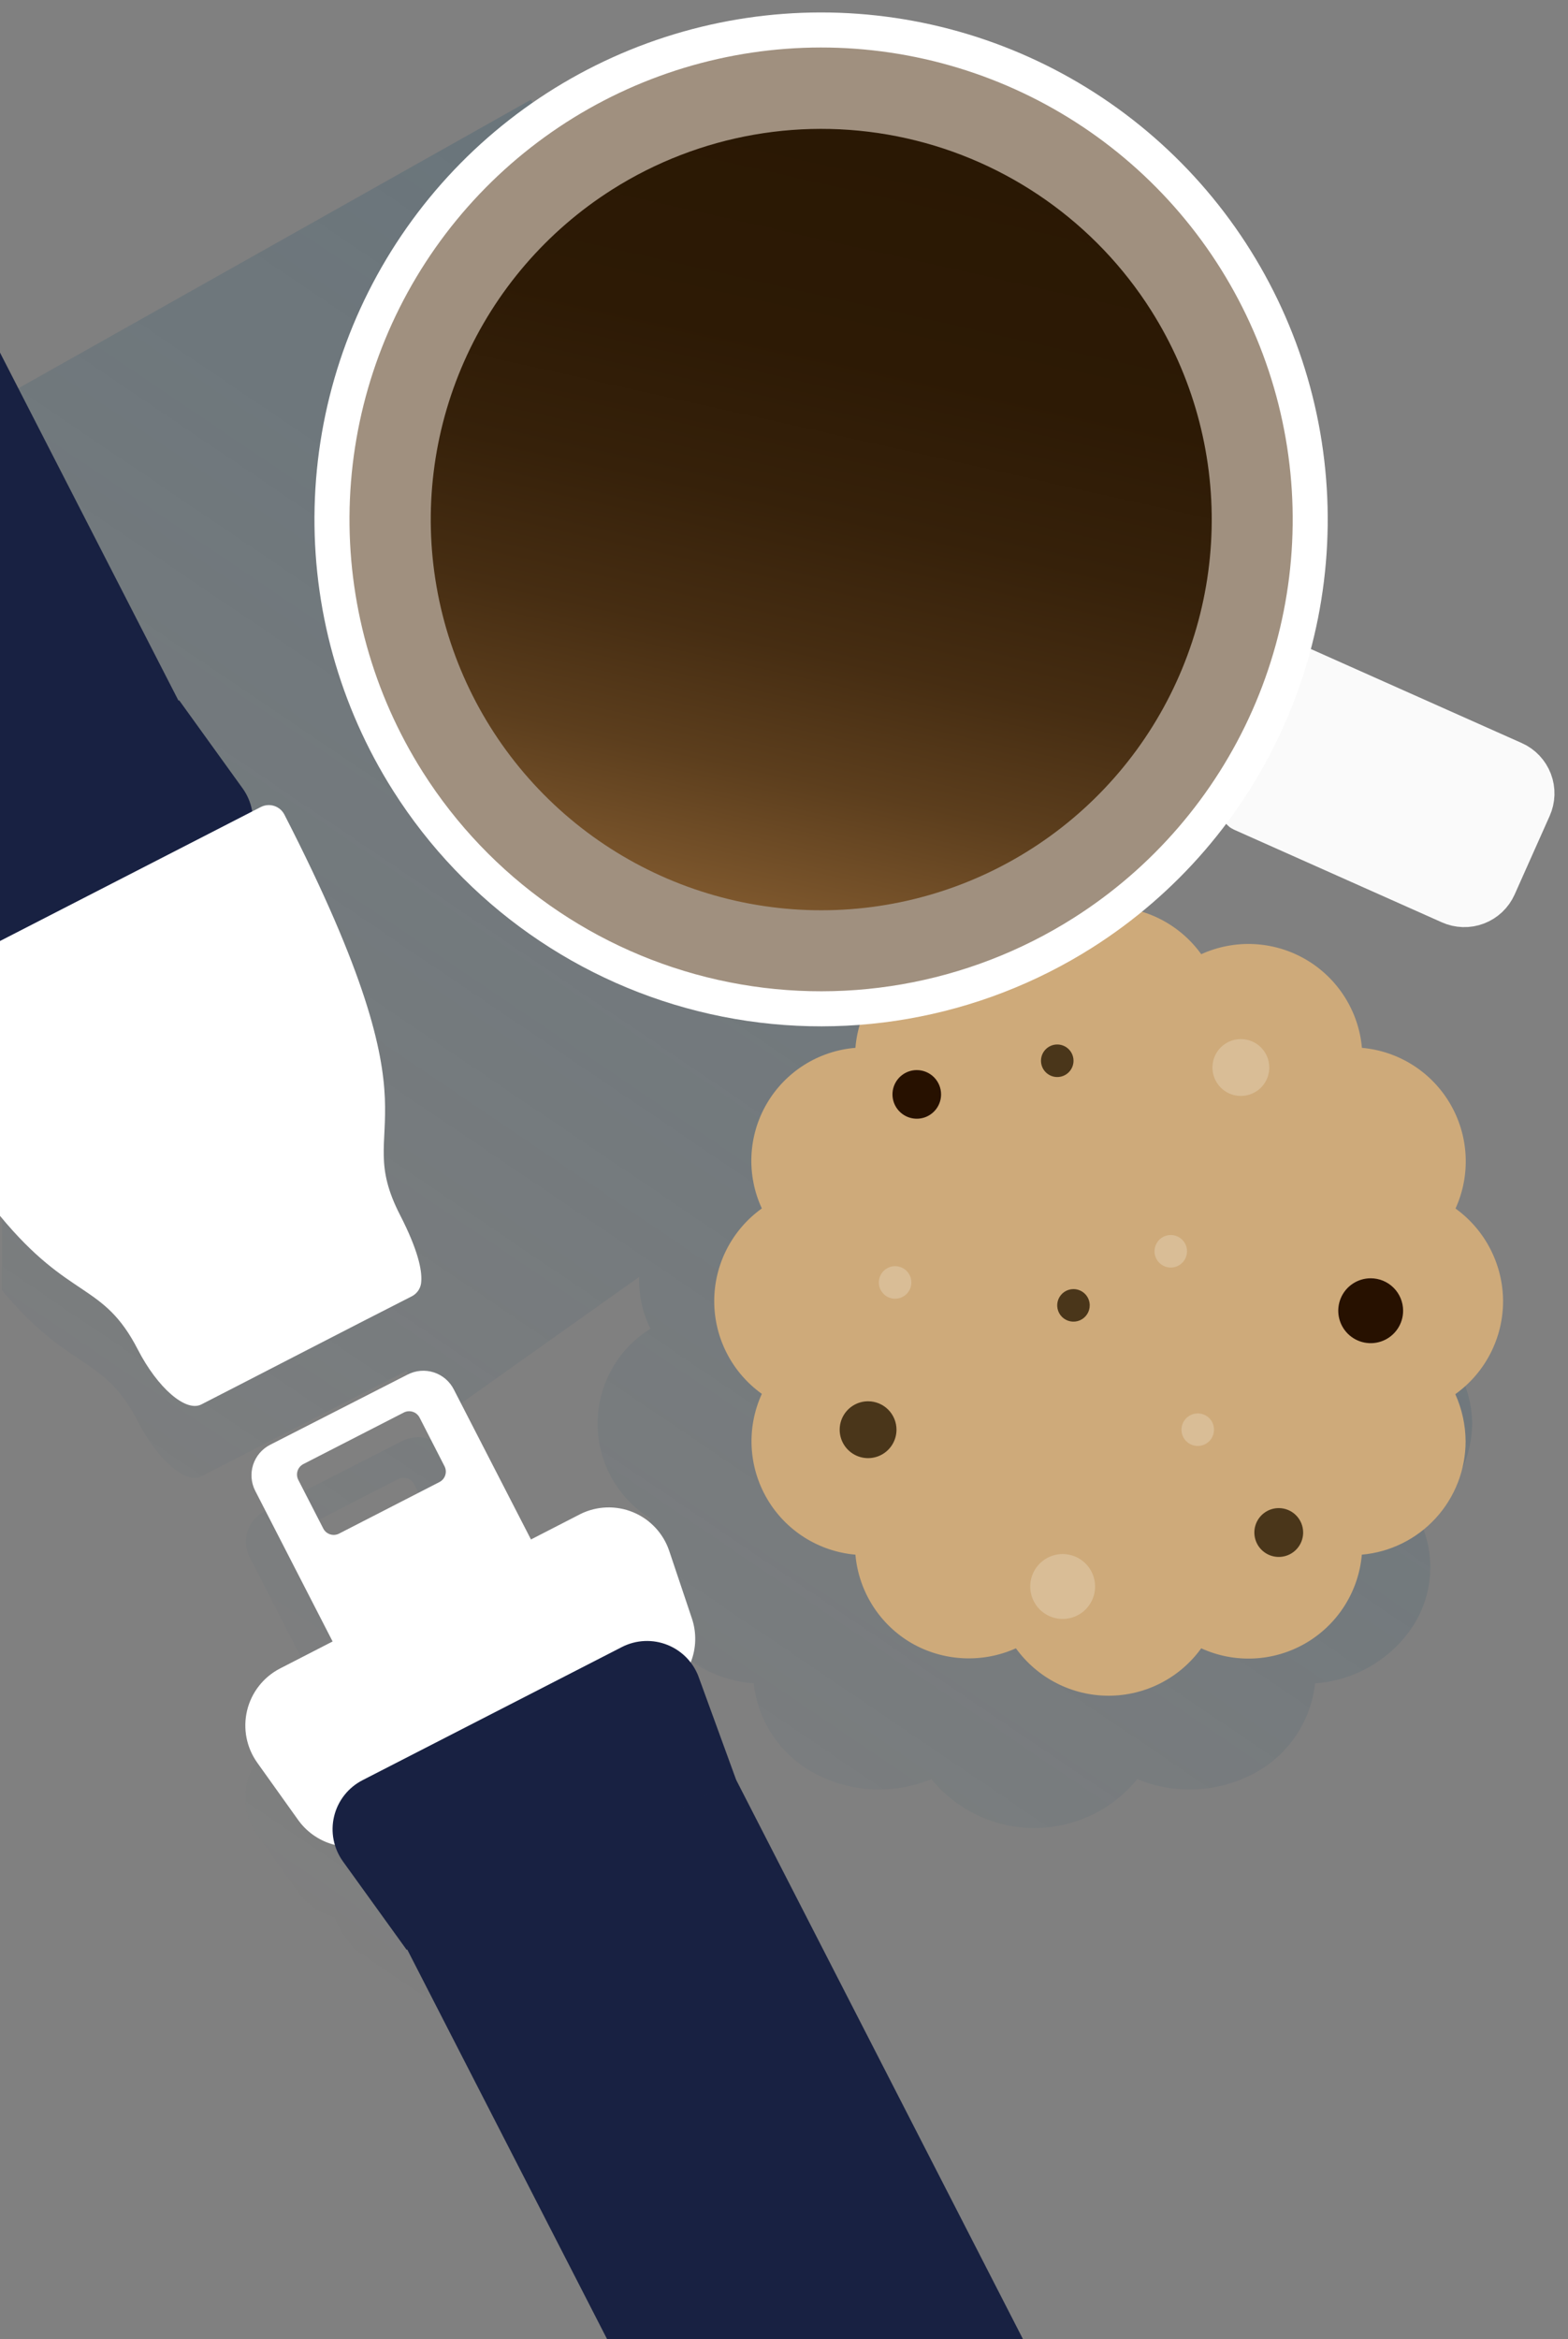 <svg width="218" height="325" viewBox="0 0 218 325" fill="none" xmlns="http://www.w3.org/2000/svg">
<rect x="0" y="0" width="218" height="325" fill="#808080" stroke="none"/>
<g clip-path="url(#clip0_1036_30854)">
<path d="M33.75 119.586L24.905 107.319L0.271 119.958V146.681L31.031 130.936C32.021 130.434 32.891 129.723 33.579 128.852C34.267 127.98 34.757 126.97 35.016 125.89C35.275 124.81 35.295 123.687 35.077 122.599C34.858 121.51 34.406 120.482 33.75 119.586Z" fill="#5DC8ED"/>
<path d="M0.271 59.556V120.116L24.876 107.491L0.271 59.556Z" fill="#5DC8ED"/>
<path opacity="0.2" fill-rule="evenodd" clip-rule="evenodd" d="M0 55.391L73.814 13.854L149.989 134.042L137.783 142.705C139.737 142.022 141.798 141.67 143.878 141.67C146.619 141.67 149.325 142.28 151.801 143.457C154.277 144.633 156.459 146.345 158.191 148.47C160.77 147.405 163.552 146.92 166.339 147.049C169.127 147.177 171.852 147.917 174.322 149.214C176.676 150.443 178.69 152.232 180.188 154.424C181.686 156.615 182.621 159.143 182.91 161.782C185.641 161.973 188.292 162.792 190.655 164.175C193.018 165.558 195.031 167.467 196.536 169.754C197.937 171.955 198.748 174.479 198.89 177.083C199.033 179.688 198.504 182.285 197.352 184.626C199.566 186.048 201.393 187.997 202.672 190.296C203.951 192.596 204.641 195.177 204.681 197.808C204.642 200.454 203.946 203.048 202.654 205.357C201.362 207.666 199.515 209.617 197.281 211.034C198.44 213.372 198.975 215.971 198.832 218.577C198.689 221.183 197.873 223.708 196.465 225.905C194.963 228.196 192.951 230.109 190.587 231.495C188.224 232.88 185.572 233.701 182.838 233.892C182.548 236.531 181.613 239.057 180.115 241.249C178.617 243.441 176.603 245.23 174.25 246.459C171.78 247.757 169.055 248.496 166.268 248.625C163.48 248.753 160.699 248.268 158.119 247.203C156.386 249.326 154.203 251.036 151.728 252.211C149.252 253.386 146.546 253.995 143.806 253.995C141.066 253.995 138.36 253.386 135.885 252.211C133.409 251.036 131.226 249.326 129.493 247.203C126.915 248.265 124.136 248.749 121.352 248.62C118.567 248.491 115.845 247.754 113.376 246.459C111.022 245.231 109.008 243.442 107.51 241.25C106.012 239.058 105.077 236.531 104.788 233.892C102.064 233.682 99.425 232.849 97.075 231.456C96.116 230.888 95.215 230.233 94.383 229.501L96.185 234.865C96.866 236.869 96.81 239.051 96.026 241.017C96.543 241.69 96.945 242.445 97.216 243.253L102.01 257.478L102.34 257.309L142.818 336.189L128.262 343.675H88.843L56.618 280.898L56.537 280.94L47.692 268.673C47.184 267.971 46.8 267.189 46.554 266.361C44.528 265.861 42.741 264.663 41.508 262.977L35.783 254.961C35.036 253.922 34.522 252.734 34.275 251.479C34.029 250.223 34.056 248.929 34.355 247.684C34.653 246.44 35.217 245.275 36.007 244.268C36.797 243.261 37.795 242.436 38.932 241.85L80.713 220.38C81.846 219.822 83.085 219.513 84.347 219.472C85.609 219.431 86.865 219.66 88.032 220.144C88.42 220.305 88.796 220.493 89.156 220.707C89.012 219.992 88.92 219.265 88.88 218.532C88.74 215.926 89.274 213.329 90.432 210.991C88.186 209.601 86.332 207.661 85.046 205.354C83.761 203.047 83.086 200.449 83.086 197.808C83.086 195.167 83.761 192.57 85.046 190.263C86.332 187.955 88.186 186.015 90.432 184.626C89.323 182.389 88.785 179.913 88.866 177.421L60.846 197.307L56.519 190.479C52.102 192.722 44.853 196.456 38.497 199.73L38.495 199.731L38.492 199.733L38.46 199.749L38.454 199.752C34.173 201.957 30.302 203.951 27.982 205.137C25.792 206.239 21.87 202.761 19.179 197.536C16.658 192.629 14.212 190.994 11.077 188.9C8.232 186.999 4.82 184.72 0.271 179.272V140.626L18.875 131.077L0 101.294V55.391ZM73.37 223.758L62.32 202.288C62.035 201.731 61.644 201.235 61.167 200.83C60.69 200.424 60.138 200.117 59.542 199.925C58.946 199.734 58.319 199.662 57.695 199.714C57.071 199.765 56.464 199.94 55.908 200.227L36.785 209.989C36.228 210.273 35.732 210.665 35.327 211.142C34.921 211.619 34.614 212.171 34.422 212.767C34.231 213.363 34.159 213.99 34.211 214.614C34.262 215.238 34.437 215.845 34.724 216.401L45.76 237.871L73.37 223.758ZM46.375 222.327C46.184 222.425 45.974 222.485 45.76 222.503C45.545 222.52 45.329 222.495 45.124 222.428C44.919 222.362 44.729 222.255 44.566 222.115C44.402 221.975 44.268 221.804 44.171 221.611L40.707 214.87C40.608 214.679 40.547 214.471 40.529 214.256C40.51 214.042 40.534 213.826 40.6 213.622C40.665 213.417 40.77 213.227 40.908 213.063C41.047 212.899 41.217 212.764 41.408 212.665L55.364 205.509C55.554 205.409 55.763 205.349 55.977 205.33C56.191 205.312 56.407 205.336 56.612 205.401C56.816 205.466 57.006 205.571 57.17 205.71C57.335 205.849 57.47 206.019 57.568 206.21L61.032 212.966C61.13 213.157 61.19 213.367 61.208 213.581C61.225 213.796 61.2 214.012 61.133 214.217C61.067 214.422 60.96 214.612 60.82 214.775C60.68 214.939 60.509 215.073 60.316 215.17L46.375 222.327Z" fill="url(#paint0_linear_1036_30854)"/>
<path d="M33.751 109.567L24.905 97.3L0 110.082V136.805L31.031 120.817C32.007 120.313 32.862 119.605 33.54 118.742C34.218 117.879 34.702 116.88 34.96 115.813C35.218 114.746 35.243 113.636 35.035 112.558C34.826 111.48 34.388 110.46 33.751 109.567Z" fill="#182142"/>
<path d="M55.621 168.824C48.594 155.14 62.363 157.659 39.548 113.202C39.404 112.916 39.204 112.661 38.961 112.452C38.718 112.243 38.436 112.084 38.132 111.984C37.827 111.885 37.506 111.846 37.187 111.871C36.867 111.896 36.556 111.983 36.27 112.129L0 130.75V168.938C9.747 180.747 14.313 178.07 19.18 187.545C21.871 192.77 25.793 196.248 27.983 195.146C33.951 192.097 50.182 183.695 57.253 180.117C57.64 179.919 57.967 179.62 58.198 179.253C58.43 178.885 58.559 178.462 58.57 178.027C58.684 176.481 58.112 173.676 55.621 168.824Z" fill="white"/>
<path d="M74.138 214.519L63.089 193.049C62.804 192.492 62.412 191.996 61.935 191.59C61.459 191.185 60.907 190.878 60.311 190.686C59.715 190.495 59.087 190.423 58.463 190.474C57.84 190.526 57.232 190.701 56.676 190.988L37.554 200.749C36.996 201.034 36.501 201.426 36.095 201.903C35.69 202.379 35.382 202.932 35.191 203.527C34.999 204.123 34.927 204.751 34.979 205.375C35.031 205.998 35.205 206.606 35.493 207.162L46.528 228.632L74.138 214.519ZM47.144 213.088C46.952 213.186 46.743 213.246 46.528 213.263C46.313 213.281 46.097 213.256 45.892 213.189C45.687 213.122 45.498 213.016 45.334 212.876C45.17 212.735 45.036 212.564 44.939 212.372L41.475 205.63C41.376 205.44 41.316 205.231 41.297 205.017C41.279 204.803 41.303 204.587 41.368 204.382C41.433 204.178 41.538 203.988 41.677 203.824C41.816 203.659 41.986 203.524 42.177 203.426L56.132 196.269C56.323 196.17 56.531 196.11 56.746 196.091C56.96 196.073 57.175 196.097 57.38 196.162C57.585 196.227 57.775 196.332 57.939 196.471C58.103 196.61 58.238 196.78 58.337 196.971L61.8 203.727C61.899 203.918 61.959 204.127 61.976 204.342C61.994 204.557 61.968 204.773 61.902 204.978C61.835 205.183 61.729 205.373 61.589 205.536C61.448 205.7 61.277 205.834 61.085 205.931L47.144 213.088Z" fill="white"/>
<path d="M41.508 252.957L35.783 244.942C35.036 243.903 34.522 242.715 34.275 241.459C34.029 240.204 34.056 238.909 34.355 237.665C34.653 236.421 35.217 235.255 36.007 234.249C36.797 233.242 37.795 232.417 38.932 231.831L80.713 210.361C81.846 209.803 83.085 209.493 84.347 209.453C85.609 209.412 86.865 209.641 88.032 210.125C89.198 210.608 90.248 211.336 91.111 212.257C91.974 213.179 92.63 214.275 93.036 215.471L96.185 224.846C96.867 226.853 96.81 229.038 96.022 231.007C95.235 232.975 93.77 234.598 91.891 235.581L52.744 255.619C50.861 256.586 48.695 256.849 46.635 256.361C44.575 255.873 42.758 254.666 41.508 252.957Z" fill="white"/>
<path d="M56.537 270.92L47.692 258.654C47.044 257.759 46.598 256.734 46.384 255.65C46.169 254.566 46.192 253.449 46.451 252.375C46.709 251.3 47.197 250.295 47.88 249.427C48.564 248.559 49.428 247.849 50.411 247.346L86.452 228.854C87.434 228.349 88.513 228.062 89.615 228.014C90.718 227.965 91.818 228.155 92.84 228.571C93.862 228.987 94.783 229.619 95.538 230.424C96.293 231.228 96.866 232.187 97.216 233.234L102.366 247.353L56.537 270.92Z" fill="#182142"/>
<path d="M0 48.993V110.239L24.877 97.472L0 48.993Z" fill="#182142"/>
<path d="M108.738 343.675L142.818 326.17L102.34 247.289L56.566 270.777L93.981 343.675H108.738Z" fill="#182142"/>
<path d="M208.974 180.804C208.966 178.287 208.363 175.808 207.214 173.569C206.065 171.33 204.402 169.395 202.361 167.922C203.41 165.618 203.891 163.096 203.764 160.568C203.637 158.04 202.906 155.579 201.631 153.392C200.357 151.205 198.577 149.355 196.44 147.998C194.303 146.641 191.872 145.817 189.35 145.593C189.125 143.071 188.298 140.64 186.939 138.503C185.581 136.367 183.73 134.587 181.542 133.312C179.354 132.038 176.892 131.307 174.363 131.18C171.834 131.053 169.312 131.534 167.007 132.582C165.537 130.54 163.602 128.877 161.362 127.729C159.122 126.582 156.642 125.984 154.125 125.984C151.609 125.984 149.128 126.582 146.888 127.729C144.649 128.877 142.714 130.54 141.243 132.582C138.942 131.516 136.417 131.021 133.883 131.14C131.35 131.259 128.882 131.988 126.691 133.266C124.5 134.543 122.65 136.331 121.298 138.478C119.947 140.624 119.134 143.065 118.929 145.593C116.401 145.798 113.96 146.611 111.813 147.963C109.667 149.314 107.879 151.164 106.601 153.356C105.324 155.547 104.594 158.014 104.475 160.548C104.356 163.082 104.851 165.606 105.918 167.908C103.87 169.374 102.202 171.308 101.05 173.548C99.899 175.788 99.299 178.271 99.299 180.79C99.299 183.308 99.899 185.791 101.05 188.031C102.202 190.271 103.87 192.205 105.918 193.672C104.863 195.976 104.376 198.5 104.5 201.031C104.624 203.562 105.355 206.027 106.63 208.217C107.905 210.407 109.688 212.258 111.828 213.615C113.969 214.972 116.404 215.795 118.929 216.015C119.152 218.535 119.975 220.964 121.33 223.101C122.685 225.238 124.531 227.019 126.715 228.295C128.907 229.555 131.366 230.278 133.892 230.405C136.417 230.532 138.936 230.059 141.243 229.025C142.716 231.065 144.651 232.726 146.891 233.871C149.13 235.017 151.61 235.614 154.125 235.614C156.641 235.614 159.12 235.017 161.36 233.871C163.599 232.726 165.535 231.065 167.007 229.025C169.311 230.078 171.833 230.562 174.363 230.436C176.892 230.311 179.354 229.58 181.542 228.305C183.73 227.03 185.58 225.248 186.937 223.109C188.293 220.971 189.116 218.538 189.336 216.015C193.273 215.668 196.938 213.859 199.608 210.945C202.279 208.031 203.761 204.223 203.764 200.27C203.749 198.009 203.261 195.776 202.332 193.715C204.385 192.244 206.058 190.306 207.212 188.061C208.367 185.816 208.971 183.329 208.974 180.804Z" fill="#CEAA7A"/>
<path d="M130.838 152.063C130.838 152.731 130.64 153.384 130.269 153.939C129.897 154.495 129.37 154.928 128.753 155.184C128.135 155.439 127.456 155.506 126.801 155.376C126.146 155.246 125.544 154.924 125.071 154.451C124.599 153.979 124.277 153.377 124.147 152.722C124.017 152.067 124.083 151.387 124.339 150.77C124.595 150.153 125.028 149.625 125.583 149.254C126.139 148.883 126.792 148.685 127.46 148.685C128.356 148.685 129.215 149.041 129.849 149.674C130.482 150.308 130.838 151.167 130.838 152.063Z" fill="#271100"/>
<path d="M181.178 212.923C181.181 213.595 180.984 214.253 180.612 214.813C180.241 215.373 179.711 215.81 179.091 216.069C178.47 216.327 177.787 216.395 177.128 216.265C176.468 216.135 175.862 215.811 175.387 215.336C174.912 214.861 174.588 214.255 174.458 213.595C174.328 212.936 174.396 212.253 174.655 211.632C174.913 211.012 175.35 210.482 175.91 210.111C176.47 209.739 177.128 209.542 177.8 209.545C178.695 209.549 179.552 209.906 180.184 210.539C180.817 211.171 181.174 212.028 181.178 212.923Z" fill="#4A361A"/>
<path d="M195.076 182.121C195.076 183.012 194.812 183.884 194.316 184.626C193.821 185.367 193.117 185.945 192.293 186.286C191.469 186.628 190.562 186.717 189.688 186.543C188.813 186.369 188.01 185.939 187.379 185.309C186.749 184.678 186.319 183.875 186.145 183C185.971 182.126 186.061 181.219 186.402 180.395C186.743 179.571 187.321 178.867 188.062 178.372C188.804 177.876 189.676 177.612 190.567 177.612C191.763 177.612 192.91 178.087 193.755 178.933C194.601 179.778 195.076 180.925 195.076 182.121Z" fill="#271100"/>
<path d="M151.506 181.362C151.509 181.81 151.379 182.249 151.132 182.622C150.885 182.996 150.533 183.288 150.12 183.462C149.707 183.635 149.252 183.682 148.812 183.596C148.373 183.511 147.969 183.296 147.651 182.981C147.333 182.665 147.116 182.262 147.028 181.823C146.939 181.384 146.983 180.928 147.154 180.514C147.325 180.1 147.615 179.746 147.987 179.497C148.359 179.248 148.797 179.115 149.245 179.115C149.842 179.115 150.415 179.351 150.839 179.772C151.263 180.193 151.503 180.765 151.506 181.362Z" fill="#4A361A"/>
<path d="M149.244 147.568C149.199 148.135 148.942 148.664 148.524 149.05C148.106 149.436 147.559 149.65 146.99 149.65C146.421 149.65 145.874 149.436 145.456 149.05C145.038 148.664 144.781 148.135 144.736 147.568C144.711 147.257 144.751 146.944 144.853 146.649C144.955 146.354 145.117 146.084 145.329 145.854C145.54 145.625 145.797 145.442 146.083 145.317C146.369 145.192 146.678 145.127 146.99 145.127C147.302 145.127 147.611 145.192 147.897 145.317C148.183 145.442 148.44 145.625 148.651 145.854C148.863 146.084 149.025 146.354 149.127 146.649C149.229 146.944 149.269 147.257 149.244 147.568Z" fill="#4A361A"/>
<path d="M176.468 148.313C176.471 149.095 176.241 149.861 175.808 150.513C175.376 151.165 174.759 151.673 174.036 151.974C173.314 152.275 172.518 152.354 171.751 152.202C170.983 152.05 170.278 151.674 169.724 151.12C169.171 150.567 168.795 149.862 168.643 149.094C168.491 148.327 168.57 147.531 168.871 146.809C169.172 146.086 169.68 145.469 170.332 145.036C170.984 144.603 171.75 144.374 172.532 144.377C173.575 144.38 174.574 144.796 175.311 145.534C176.049 146.271 176.465 147.27 176.468 148.313Z" fill="#D9BD96"/>
<path d="M165.033 173.848C165.036 174.296 164.905 174.734 164.659 175.108C164.412 175.482 164.06 175.774 163.647 175.947C163.234 176.121 162.778 176.167 162.339 176.082C161.899 175.996 161.495 175.782 161.177 175.466C160.86 175.15 160.643 174.748 160.554 174.308C160.466 173.869 160.51 173.414 160.681 173C160.851 172.586 161.141 172.232 161.513 171.983C161.886 171.733 162.323 171.6 162.771 171.6C163.369 171.6 163.942 171.837 164.365 172.258C164.789 172.679 165.029 173.25 165.033 173.848Z" fill="#D9BD96"/>
<path d="M168.783 198.653C168.783 199.1 168.65 199.537 168.402 199.909C168.153 200.281 167.8 200.571 167.387 200.742C166.973 200.913 166.519 200.958 166.08 200.871C165.641 200.783 165.238 200.568 164.922 200.252C164.606 199.935 164.39 199.532 164.303 199.094C164.216 198.655 164.261 198.2 164.432 197.787C164.603 197.374 164.893 197.021 165.265 196.772C165.637 196.524 166.074 196.391 166.521 196.391C166.819 196.389 167.114 196.446 167.389 196.559C167.664 196.672 167.914 196.839 168.125 197.049C168.335 197.26 168.502 197.51 168.614 197.785C168.727 198.06 168.785 198.355 168.783 198.653Z" fill="#D9BD96"/>
<path d="M126.701 178.371C126.656 178.938 126.399 179.467 125.981 179.852C125.564 180.238 125.016 180.452 124.447 180.452C123.878 180.452 123.331 180.238 122.913 179.852C122.495 179.467 122.238 178.938 122.193 178.371C122.168 178.06 122.208 177.747 122.31 177.452C122.412 177.157 122.574 176.886 122.786 176.657C122.997 176.427 123.254 176.244 123.54 176.119C123.826 175.994 124.135 175.929 124.447 175.929C124.759 175.929 125.068 175.994 125.354 176.119C125.64 176.244 125.897 176.427 126.109 176.657C126.32 176.886 126.482 177.157 126.584 177.452C126.686 177.747 126.726 178.06 126.701 178.371Z" fill="#D9BD96"/>
<path d="M152.251 220.437C152.251 221.329 151.986 222.201 151.491 222.942C150.996 223.684 150.291 224.262 149.467 224.603C148.644 224.944 147.737 225.033 146.862 224.859C145.988 224.686 145.185 224.256 144.554 223.626C143.923 222.995 143.494 222.192 143.32 221.317C143.146 220.442 143.235 219.536 143.577 218.712C143.918 217.888 144.496 217.184 145.237 216.689C145.979 216.193 146.85 215.929 147.742 215.929C148.938 215.929 150.085 216.404 150.93 217.249C151.776 218.095 152.251 219.242 152.251 220.437Z" fill="#D9BD96"/>
<path d="M124.64 198.653C124.64 199.434 124.409 200.198 123.974 200.847C123.54 201.497 122.923 202.003 122.202 202.302C121.48 202.601 120.685 202.68 119.919 202.527C119.153 202.375 118.449 201.998 117.896 201.446C117.344 200.894 116.968 200.19 116.815 199.423C116.663 198.657 116.741 197.863 117.04 197.141C117.339 196.419 117.845 195.802 118.495 195.368C119.145 194.934 119.908 194.702 120.69 194.702C121.209 194.702 121.722 194.804 122.202 195.003C122.681 195.201 123.116 195.492 123.483 195.859C123.85 196.226 124.141 196.662 124.339 197.141C124.538 197.62 124.64 198.134 124.64 198.653Z" fill="#4A361A"/>
<path d="M201.445 125.927C202.072 126.209 202.748 126.364 203.435 126.384C204.122 126.405 204.806 126.289 205.448 126.044C206.09 125.8 206.678 125.431 207.178 124.959C207.677 124.487 208.078 123.921 208.359 123.293L213.225 112.386C213.507 111.76 213.662 111.083 213.683 110.397C213.703 109.71 213.587 109.025 213.343 108.383C213.098 107.741 212.729 107.153 212.257 106.654C211.785 106.155 211.219 105.753 210.591 105.473L181.679 92.591C181.679 92.591 169.899 111.857 172.532 113.045L201.445 125.927Z" fill="#FAFAFA" stroke="#FAFAFA" stroke-width="4.87"/>
<path d="M56.724 108.579C49.522 97.219 45.851 83.98 46.174 70.534C46.497 57.087 50.801 44.039 58.54 33.039C66.279 22.039 77.106 13.581 89.653 8.734C102.199 3.887 115.901 2.87 129.025 5.811C142.15 8.752 154.108 15.518 163.386 25.255C172.665 34.992 178.848 47.262 181.153 60.513C183.458 73.764 181.782 87.401 176.337 99.699C170.892 111.997 161.922 122.405 150.562 129.605C135.329 139.26 116.886 142.468 99.288 138.525C81.69 134.582 66.38 123.81 56.724 108.579Z" fill="#A0907F" stroke="white" stroke-width="4.87"/>
<path d="M160.023 43.11C165.774 52.177 168.708 62.746 168.453 73.48C168.198 84.215 164.766 94.632 158.59 103.416C152.415 112.2 143.773 118.955 133.758 122.828C123.744 126.7 112.805 127.516 102.327 125.172C91.849 122.828 82.3 117.43 74.89 109.659C67.48 101.889 62.54 92.096 60.695 81.518C58.85 70.941 60.184 60.053 64.526 50.233C68.869 40.413 76.026 32.102 85.093 26.349C97.252 18.639 111.977 16.073 126.028 19.216C140.079 22.359 152.307 30.953 160.023 43.11Z" fill="url(#paint1_linear_1036_30854)"/>
</g>
<defs>
<linearGradient id="paint0_linear_1036_30854" x1="137.24" y1="70.675" x2="15.497" y2="250.523" gradientUnits="userSpaceOnUse">
<stop stop-color="#154B69"/>
<stop offset="1" stop-color="#154B69" stop-opacity="0"/>
</linearGradient>
<linearGradient id="paint1_linear_1036_30854" x1="126.013" y1="19.215" x2="102.267" y2="125.186" gradientUnits="userSpaceOnUse">
<stop offset="0.01" stop-color="#2A1804"/>
<stop offset="0.29" stop-color="#2D1A05"/>
<stop offset="0.49" stop-color="#36210A"/>
<stop offset="0.67" stop-color="#462D12"/>
<stop offset="0.83" stop-color="#5C3E1D"/>
<stop offset="0.98" stop-color="#79542B"/>
<stop offset="1" stop-color="#7D572D"/>
</linearGradient>
<clipPath id="clip0_1036_30854">
<rect width="217.176" height="324.315" fill="white" transform="translate(0 0.685)"/>
</clipPath>
</defs>
</svg>
